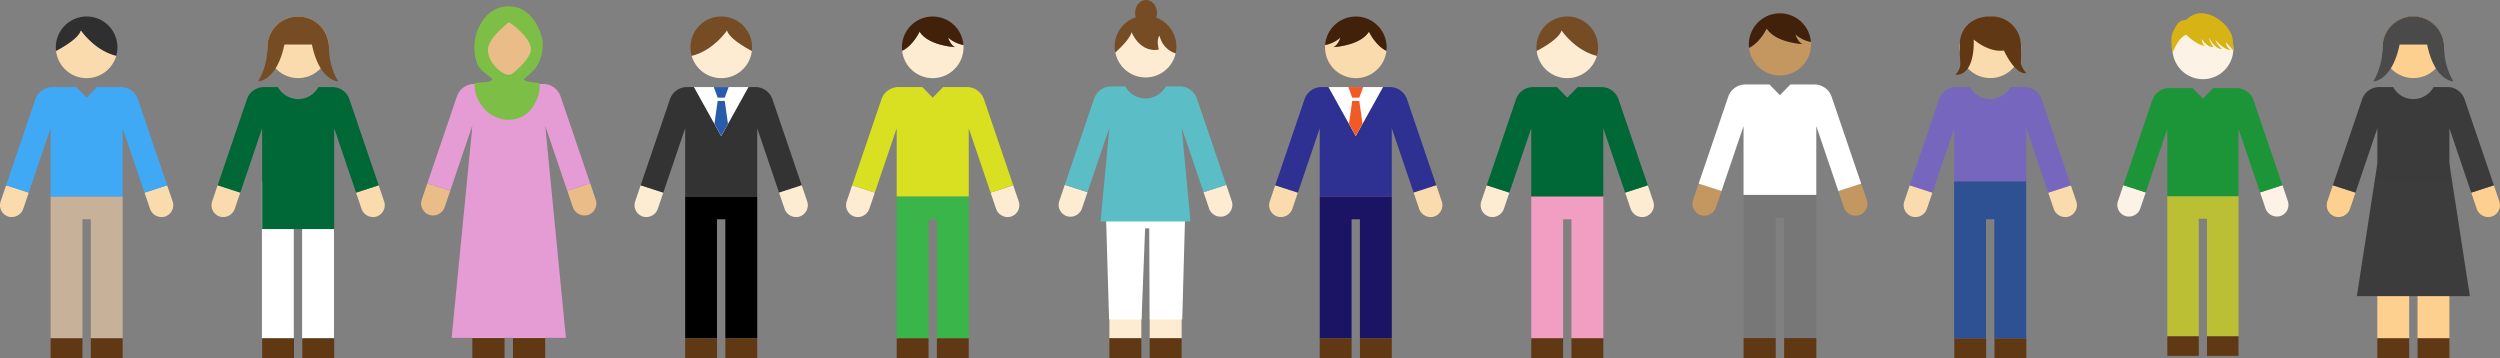 <svg xmlns="http://www.w3.org/2000/svg" width="566.754" height="81.18"><rect width="100%" height="100%" fill="#808080" stroke="none"/><g data-name="グループ 592"><path data-name="パス 4107" d="M27.809 76.7V44.53H11.474V76.7h7.223V49.709h1.888V76.7z" fill="#c7b299"/><path data-name="パス 4108" d="M.147 45.65a2.7 2.7 0 001.944 3.5 2.78 2.78 0 003.2-1.872l1.225-3.609-5.133-1.662z" fill="#fadbad"/><path data-name="パス 4109" d="M37.898 42.009l-5.134 1.662 1.226 3.609a2.779 2.779 0 003.2 1.872 2.7 2.7 0 001.945-3.5z" fill="#fadbad"/><path data-name="長方形 631" fill="#603813" d="M11.474 76.697h7.222v4.483h-7.222z"/><path data-name="長方形 632" fill="#603813" d="M20.587 76.697h7.222v4.483h-7.222z"/><path data-name="パス 4110" d="M21.993 19.736l-2.352 2.407-2.352-2.407h-5.4a4.085 4.085 0 00-3.865 2.765L1.382 42.009l5.133 1.662 4.956-14.592v15.448h16.335V29.079l4.955 14.592 5.134-1.662-6.643-19.508a4.083 4.083 0 00-3.864-2.765z" fill="#3fa9f5"/><g data-name="グループ 591"><path data-name="パス 4111" d="M18.341 6.922s3.072 4.559 8.006 5.749a6.952 6.952 0 00.279-1.941c0-.212-.013-.42-.031-.627a6.979 6.979 0 00-13.872-.288 6.912 6.912 0 00-.067.915 7.123 7.123 0 00.056.844c1.835-.974 5.135-2.936 5.629-4.652z" fill="#2f2f2f"/></g><path data-name="パス 4112" d="M18.341 6.922c-.491 1.716-3.789 3.674-5.629 4.652a6.98 6.98 0 0013.635 1.1c-4.934-1.193-8.006-5.752-8.006-5.752z" fill="#fadbad"/></g><g data-name="グループ 602"><g data-name="グループ 599"><g data-name="グループ 598"><path data-name="パス 4125" d="M164.815 6.923s-3.072 4.559-8.006 5.748a6.94 6.94 0 01-.279-1.94c0-.212.013-.42.031-.627a6.979 6.979 0 0113.872-.288 6.9 6.9 0 01.067.915 7.109 7.109 0 01-.056.843c-1.84-.974-5.138-2.935-5.629-4.651z" fill="#754c24"/></g><path data-name="パス 4126" d="M164.815 6.923c.491 1.716 3.789 3.674 5.629 4.651a6.98 6.98 0 01-13.635 1.1c4.938-1.192 8.006-5.751 8.006-5.751z" fill="#feecd2"/></g><g data-name="グループ 601"><g data-name="グループ 600"><path data-name="パス 4127" d="M171.665 76.7V44.53H155.33V76.7h7.217V49.709h1.888V76.7z"/><path data-name="パス 4128" d="M144.001 45.65a2.7 2.7 0 001.944 3.5 2.779 2.779 0 003.2-1.872l1.225-3.608-5.133-1.663z" fill="#feecd2"/><path data-name="パス 4129" d="M175.111 22.5a4.082 4.082 0 00-3.864-2.765h-1.578l-6.172 11.1-6.172-11.1h-1.578a4.084 4.084 0 00-3.865 2.765l-6.642 19.507 5.133 1.663 4.956-14.593v15.448h16.335V29.077l4.955 14.593 5.134-1.663z" fill="#333"/><path data-name="パス 4130" d="M181.754 42.009l-5.134 1.663 1.225 3.608a2.779 2.779 0 003.2 1.872 2.7 2.7 0 001.944-3.5z" fill="#feecd2"/><path data-name="長方形 637" fill="#603813" d="M155.33 76.697h7.222v4.483h-7.222z"/><path data-name="長方形 638" fill="#603813" d="M164.442 76.697h7.222v4.483h-7.222z"/></g><path data-name="パス 4131" d="M157.325 19.737l6.172 11.1 6.172-11.1z" fill="#fff"/><path data-name="パス 4132" d="M162.697 22.144h1.6l.88-2.407h-3.361z" fill="#285caa"/><path data-name="パス 4133" d="M165.036 28.072l-.738-5.194h-1.6l-.738 5.194 1.538 2.767z" fill="#285caa"/></g></g><g data-name="グループ 606"><g data-name="グループ 603"><path data-name="パス 4134" d="M74.547 10.1a6.979 6.979 0 00-13.872-.287" fill="#754c24"/></g><g data-name="グループ 604" fill="#fadbad"><path data-name="パス 4136" d="M48.097 45.65a2.7 2.7 0 001.944 3.5 2.78 2.78 0 003.2-1.872l1.225-3.609-5.133-1.662z"/><path data-name="パス 4137" d="M85.847 42.009l-5.134 1.662 1.225 3.609a2.78 2.78 0 003.2 1.872 2.7 2.7 0 001.945-3.5z"/><path data-name="パス 4138" d="M74.547 10.1a6.979 6.979 0 00-13.872-.287 6.325 6.325 0 00-.011 1.758 6.983 6.983 0 0013.914-.844 7.33 7.33 0 00-.031-.627z"/></g><path data-name="パス 4683" d="M75.713 76.7V41.076H59.377V76.7H66.6V49.709h1.888V76.7z" fill="#fff"/><path data-name="長方形 639" fill="#603813" d="M59.426 76.698h7.222v4.483h-7.222z"/><path data-name="長方形 640" fill="#603813" d="M68.538 76.698h7.222v4.483h-7.222z"/><path data-name="パス 4140" d="M74.581 10.73c0-.041-.008-.08-.009-.121 0-.17-.01-.339-.025-.506 0-.034-.015-.066-.019-.1-.007-.062 0-.126-.013-.187h-.021a6.967 6.967 0 00-13.819 0 6.873 6.873 0 00-.067.914 15.1 15.1 0 01-2.089 7.719s4.224 0 5.954-8.346h6.243c1.73 8.346 5.954 8.346 5.954 8.346a15.1 15.1 0 01-2.089-7.719z" fill="#754c24"/><path data-name="パス 4141" d="M79.207 22.5a4.083 4.083 0 00-3.864-2.765h-3.159a5.229 5.229 0 01-9.182 0h-3.155a4.085 4.085 0 00-3.865 2.765L49.34 42.008l5.133 1.662 4.955-14.592v22.847h16.336V29.078l4.955 14.592 5.134-1.662z" fill="#006837"/></g><g data-name="グループ 613"><path data-name="パス 4156" d="M363.472 76.7V44.53h-16.335V76.7h7.222V49.709h1.888V76.7z" fill="#f19ec2"/><path data-name="パス 4157" d="M335.808 45.65a2.7 2.7 0 001.945 3.5 2.779 2.779 0 003.2-1.872l1.226-3.609-5.134-1.662z" fill="#feecd2"/><path data-name="パス 4158" d="M373.561 42.009l-5.134 1.662 1.226 3.609a2.78 2.78 0 003.2 1.872 2.7 2.7 0 001.944-3.5z" fill="#feecd2"/><path data-name="長方形 647" fill="#603813" d="M347.137 76.697h7.222v4.483h-7.222z"/><path data-name="長方形 648" fill="#603813" d="M356.25 76.697h7.222v4.483h-7.222z"/><path data-name="パス 4159" d="M357.657 19.736l-2.352 2.407-2.353-2.407h-5.4a4.083 4.083 0 00-3.864 2.765l-6.643 19.508 5.134 1.662 4.955-14.592v15.448h16.335V29.079l4.955 14.592 5.134-1.662-6.642-19.508a4.086 4.086 0 00-3.865-2.765z" fill="#006837"/><g data-name="グループ 612"><path data-name="パス 4160" d="M354.004 6.922s3.073 4.559 8.007 5.749a6.99 6.99 0 00.279-1.941c0-.212-.013-.42-.032-.627a6.979 6.979 0 00-13.872-.288 6.333 6.333 0 00-.011 1.759c1.84-.974 5.138-2.936 5.629-4.652z" fill="#754c24"/></g><path data-name="パス 4161" d="M354.004 6.922c-.491 1.716-3.789 3.674-5.629 4.652a6.981 6.981 0 0013.636 1.1c-4.934-1.193-8.007-5.752-8.007-5.752z" fill="#feecd2"/></g><g data-name="グループ 621"><g data-name="グループ 618"><path data-name="パス 4169" d="M554.066 10.1a6.979 6.979 0 00-13.872-.287" fill="#754c24"/></g><g data-name="グループ 619"><path data-name="パス 4170" d="M555.28 76.7V41.095h-16.333V76.7h7.223V49.709h1.888V76.7z" fill="#fdd08f"/><path data-name="パス 4171" d="M527.616 45.65a2.7 2.7 0 001.945 3.5 2.779 2.779 0 003.2-1.872l1.226-3.609-5.134-1.662z" fill="#fdd08f"/><path data-name="パス 4172" d="M565.369 42.009l-5.134 1.662 1.226 3.609a2.779 2.779 0 003.2 1.872 2.7 2.7 0 001.945-3.5z" fill="#fdd08f"/><path data-name="長方形 651" fill="#603813" d="M538.945 76.697h7.222v4.483h-7.222z"/><path data-name="長方形 652" fill="#603813" d="M548.058 76.697h7.222v4.483h-7.222z"/><path data-name="パス 4173" d="M554.066 10.1a6.986 6.986 0 00-13.939.627 7.119 7.119 0 00.056.844 6.984 6.984 0 0013.915-.844c0-.209-.014-.417-.032-.627z" fill="#fdd08f"/></g><path data-name="パス 4174" d="M555.28 37.091h-16.333l-4.64 30.035h25.616z" fill="#3c3c3c"/><path data-name="パス 4175" d="M554.1 10.73c0-.041-.008-.08-.008-.121 0-.17-.011-.339-.026-.506 0-.034-.015-.066-.019-.1-.006-.062-.005-.126-.013-.187h-.021a6.967 6.967 0 00-13.819 0 7.043 7.043 0 00-.067.914 15.1 15.1 0 01-2.089 7.719s4.225 0 5.954-8.346h6.243c1.73 8.346 5.954 8.346 5.954 8.346a15.1 15.1 0 01-2.089-7.719z" fill="#4a4a4a"/><g data-name="グループ 620"><path data-name="パス 4176" d="M558.726 22.5a4.083 4.083 0 00-3.864-2.765h-3.158a5.23 5.23 0 01-9.183 0h-3.158a4.086 4.086 0 00-3.865 2.765l-6.642 19.508 5.134 1.662 4.957-14.591v12.012h16.335V29.079l4.955 14.592 5.134-1.662z" fill="#3b3b3b"/></g></g><g data-name="グループ 857"><g data-name="グループ 617"><g data-name="グループ 614"><path data-name="パス 4162" d="M458.162 10.1a6.979 6.979 0 00-13.872-.287" fill="#754c24"/></g><g data-name="グループ 615"><path data-name="パス 4164" d="M431.712 45.65a2.7 2.7 0 001.945 3.5 2.779 2.779 0 003.2-1.872l1.226-3.609-5.134-1.662z" fill="#fadbad"/><path data-name="パス 4165" d="M469.465 42.009l-5.134 1.662 1.226 3.609a2.78 2.78 0 003.2 1.872 2.7 2.7 0 001.944-3.5z" fill="#fadbad"/><path data-name="長方形 649" fill="#603813" d="M443.041 76.697h7.222v4.483h-7.222z"/><path data-name="長方形 650" fill="#603813" d="M452.154 76.697h7.222v4.483h-7.222z"/><path data-name="パス 4166" d="M458.162 10.1a6.986 6.986 0 00-13.939.627 7.132 7.132 0 00.056.844 6.984 6.984 0 0013.915-.844c0-.209-.013-.417-.032-.627z" fill="#fadbad"/><path data-name="パス 4684" d="M459.336 76.7V41.076H443V76.7h7.223V49.709h1.888V76.7z" fill="#2d5193"/></g><g data-name="グループ 616"><path data-name="パス 4168" d="M462.823 22.5a4.086 4.086 0 00-3.865-2.765H455.8a5.23 5.23 0 01-9.183 0h-3.158a4.083 4.083 0 00-3.864 2.765l-6.643 19.508 5.134 1.662 4.955-14.592V41.09h16.335V29.078l4.955 14.592 5.134-1.662z" fill="#7766be"/></g></g><path data-name="パス 4188" d="M444.29 9.816a37.231 37.231 0 00.12 4.387 3.519 3.519 0 01-1.157 2.759c4.717.178 4.183-8.011 4.183-8.011s3.383 3.026 6.854 2.492c0 0 2.4 5.43 5.074 5.163 0 0-1.335-1.6-1.246-2.581s.044-1.79.044-3.922a6.632 6.632 0 00-6.954-6.362c-5.196 0-6.918 3.824-6.918 6.075z" fill="#603813"/></g><g data-name="グループ 856"><g data-name="グループ 597"><g data-name="グループ 596"><path data-name="パス 4118" d="M315.52 76.7V44.53h-16.335V76.7h7.222V49.709h1.888V76.7z" fill="#1b1464"/><path data-name="パス 4119" d="M287.856 45.65a2.7 2.7 0 001.945 3.5 2.779 2.779 0 003.2-1.872l1.225-3.608-5.134-1.663z" fill="#fadbad"/><path data-name="パス 4120" d="M318.967 22.5a4.084 4.084 0 00-3.865-2.765h-1.577l-6.172 11.1-6.173-11.1h-1.577a4.082 4.082 0 00-3.864 2.765l-6.643 19.507 5.134 1.663 4.955-14.593v15.448h16.335V29.077l4.955 14.593 5.134-1.663z" fill="#2e3192"/><path data-name="パス 4121" d="M325.609 42.009l-5.134 1.663 1.226 3.608a2.778 2.778 0 003.2 1.872 2.7 2.7 0 001.945-3.5z" fill="#fadbad"/><path data-name="長方形 635" fill="#603813" d="M299.185 76.697h7.222v4.483h-7.222z"/><path data-name="長方形 636" fill="#603813" d="M308.298 76.697h7.222v4.483h-7.222z"/></g><path data-name="パス 4122" d="M301.18 19.737l6.172 11.1 6.172-11.1z" fill="#fff"/><path data-name="パス 4123" d="M306.553 22.144h1.6l.88-2.407h-3.361z" fill="#f15a24"/><path data-name="パス 4124" d="M308.891 28.072l-.738-5.194h-1.6l-.738 5.194 1.538 2.767z" fill="#f15a24"/></g><g data-name="グループ 625"><path data-name="パス 4189" d="M310.341 7.169c-1.989 3.221-8.053 3.506-8.053 3.506 1.042-.379 1.611-2.179 1.611-2.179a7.359 7.359 0 01-3.475 1.7c-.016.177-.039.351-.039.532a6.9 6.9 0 00.056.843 6.98 6.98 0 0013.635 1.1 7.17 7.17 0 00.222-1.162c-2.451-1.14-3.957-4.34-3.957-4.34z" fill="#fadbad"/></g><path data-name="パス 4190" d="M303.899 8.5s-.569 1.8-1.611 2.179c0 0 6.064-.285 8.053-3.506 0 0 1.507 3.2 3.957 4.34a6.652 6.652 0 00.057-.778c0-.212-.013-.421-.031-.627a6.98 6.98 0 00-13.873-.288c-.016.126-.016.256-.027.383a7.359 7.359 0 003.475-1.703z" fill="#42210b"/></g><g data-name="グループ 855"><g data-name="グループ 608"><path data-name="パス 4147" d="M219.617 76.7V44.53h-16.336V76.7h7.222V49.709h1.888V76.7z" fill="#39b54a"/><path data-name="パス 4148" d="M191.953 45.65a2.7 2.7 0 001.944 3.5 2.78 2.78 0 003.2-1.872l1.225-3.609-5.134-1.662z" fill="#feecd2"/><path data-name="パス 4149" d="M229.706 42.009l-5.134 1.662 1.225 3.609a2.78 2.78 0 003.2 1.872 2.7 2.7 0 001.944-3.5z" fill="#feecd2"/><path data-name="長方形 643" fill="#603813" d="M203.281 76.697h7.222v4.483h-7.222z"/><path data-name="長方形 644" fill="#603813" d="M212.394 76.697h7.222v4.483h-7.222z"/><path data-name="パス 4150" d="M213.801 19.736l-2.352 2.407-2.352-2.407h-5.4a4.085 4.085 0 00-3.865 2.765l-6.643 19.508 5.134 1.662 4.955-14.592v15.448h16.339V29.079l4.955 14.592 5.134-1.662-6.643-19.508a4.085 4.085 0 00-3.865-2.765z" fill="#d9e021"/></g><g data-name="グループ 626"><path data-name="パス 4191" d="M208.478 7.169c1.99 3.221 8.053 3.506 8.053 3.506-1.042-.379-1.61-2.179-1.61-2.179a7.354 7.354 0 003.475 1.7c.015.177.038.351.038.532a6.9 6.9 0 01-.056.843 6.98 6.98 0 01-13.635 1.1 7.166 7.166 0 01-.222-1.162c2.45-1.14 3.957-4.34 3.957-4.34z" fill="#feecd2"/></g><path data-name="パス 4192" d="M214.921 8.5s.568 1.8 1.61 2.179c0 0-6.063-.285-8.053-3.506 0 0-1.507 3.2-3.957 4.34a6.652 6.652 0 01-.057-.778c0-.212.013-.421.032-.627a6.979 6.979 0 0113.872-.288c.016.126.016.256.028.383a7.354 7.354 0 01-3.475-1.703z" fill="#42210b"/></g><g data-name="グループ 853" transform="translate(240)"><g data-name="グループ 799"><g data-name="グループ 797"><path data-name="パス 4700" d="M27.879 76.685v-35.7H11.502v35.7h7.241v-27.06h1.893v27.06z" fill="#feecd2"/><path data-name="パス 4701" d="M.145 45.559a2.708 2.708 0 001.949 3.511 2.787 2.787 0 003.212-1.877l1.228-3.618-5.146-1.666z" fill="#feecd2"/><path data-name="パス 4702" d="M37.994 41.909l-5.148 1.666 1.228 3.618a2.787 2.787 0 003.212 1.877 2.71 2.71 0 001.95-3.511z" fill="#feecd2"/><path data-name="長方形 800" fill="#603813" d="M11.503 76.685h7.241v4.495h-7.241z"/><path data-name="長方形 801" fill="#603813" d="M20.639 76.685h7.241v4.495h-7.241z"/></g><path data-name="パス 4703" d="M28.882 40.989H10.5l.927 31.416h7.363l.808-20.635h.954l.109 20.635h7.355z" fill="#fff"/><g data-name="グループ 798"><path data-name="パス 4704" d="M31.335 22.352a4.094 4.094 0 00-3.874-2.772h-3.167a5.242 5.242 0 01-9.205 0h-3.166a4.1 4.1 0 00-3.875 2.772L1.389 41.909l5.146 1.666 4.967-14.629-2.005 21.262h20.387l-2-21.262 4.967 14.629 5.147-1.666z" fill="#5bbec6"/></g></g><g data-name="グループ 800"><path data-name="パス 4705" d="M16.526 7.3s1.826 4.744 6.2 3.941c0 0-.657-2.116.145-3.138a5.4 5.4 0 003.622 4.011 6.909 6.909 0 00.2-1.562c0-.213-.013-.421-.031-.629a7 7 0 00-13.908-.289 7.122 7.122 0 00-.066.917 6.962 6.962 0 00.056.846c.021.176.076.341.11.512 1.085-.985 3.394-3.219 3.672-4.609z" fill="#754c24"/><path data-name="パス 4706" d="M22.875 8.102c-.8 1.022-.145 3.138-.145 3.138-4.379.8-6.2-3.941-6.2-3.941-.278 1.391-2.587 3.624-3.671 4.611a6.979 6.979 0 0013.559.588c.036-.125.054-.257.084-.384a5.4 5.4 0 01-3.627-4.012z" fill="#feecd2"/></g><ellipse data-name="楕円形 80" cx="2.482" cy="2.92" rx="2.482" ry="2.92" transform="translate(17.329)" fill="#754c24"/></g><g data-name="グループ 796"><g data-name="グループ 795"><path data-name="パス 4694" d="M507.47 76.251v-31.78h-16.14v31.78h7.134V49.586h1.865v26.665z" fill="#babf33"/><path data-name="パス 4695" d="M480.143 45.582a2.669 2.669 0 001.921 3.459 2.745 2.745 0 003.164-1.849l1.211-3.565-5.069-1.645z" fill="#fcf3e6"/><path data-name="パス 4696" d="M517.434 41.982l-5.071 1.642 1.211 3.565a2.747 2.747 0 003.165 1.849 2.668 2.668 0 001.92-3.459z" fill="#fcf3e6"/><path data-name="長方形 798" fill="#603813" d="M491.334 76.247h7.134v4.428h-7.134z"/><path data-name="長方形 799" fill="#603813" d="M500.335 76.247h7.134v4.428h-7.134z"/><path data-name="パス 4697" d="M501.725 19.983l-2.323 2.378-2.323-2.378h-5.332a4.033 4.033 0 00-3.817 2.731l-6.562 19.269 5.071 1.642 4.894-14.413v15.259h16.135V29.212l4.894 14.413 5.071-1.642-6.561-19.269a4.035 4.035 0 00-3.818-2.731z" fill="#1c9538"/><path data-name="パス 4698" d="M506.27 10.468a6.894 6.894 0 00-13.7-.285 6.263 6.263 0 00-.011 1.737 6.9 6.9 0 0013.745-.834 8.436 8.436 0 00-.034-.618z" fill="#fcf3e6"/></g><path data-name="パス 4699" d="M495.603 7.868s2.122 2.18 4.2 2.538a2.228 2.228 0 01-.679-1.567s1.3 1.989 2.62 1.805a8.1 8.1 0 01-1.027-2.211s1.325 2.74 3.015 2.677a5.364 5.364 0 01-1.538-2.078s2.053 2.4 3.513 2.27a2.174 2.174 0 01-1.092-1.688 22.612 22.612 0 011.654 1.869c0-2.848-.156-3.68-1.367-5.313s-5.772-5.194-9.3-1.663c-1.906.026-2.351 1.571-2.912 2.58s-.53 2.77-.191 5.015c.002.001 1.095-3.382 3.104-4.234z" fill="#d8b316"/></g><g data-name="グループ 804"><g data-name="グループ 802"><path data-name="パス 4707" d="M411.761 76.652V44.174h-16.492v32.478h7.292v-27.25h1.906v27.25z" fill="#777"/><path data-name="パス 4708" d="M383.832 45.308a2.727 2.727 0 001.963 3.535 2.807 2.807 0 003.235-1.89l1.237-3.644-5.182-1.678z" fill="#c49761"/><path data-name="パス 4709" d="M421.947 41.632l-5.183 1.678 1.237 3.644a2.807 2.807 0 003.235 1.89 2.728 2.728 0 001.964-3.535z" fill="#c49761"/><path data-name="長方形 802" fill="#603813" d="M395.269 76.652h7.292v4.526h-7.292z"/><path data-name="長方形 803" fill="#603813" d="M404.47 76.652h7.292v4.526h-7.292z"/><path data-name="パス 4710" d="M405.889 19.146l-2.375 2.43-2.375-2.43h-5.449a4.124 4.124 0 00-3.9 2.792l-6.706 19.699 5.182 1.678 5-14.732v15.6h16.491v-15.6l5 14.732 5.183-1.678-6.707-19.695a4.122 4.122 0 00-3.9-2.792z" fill="#fff"/></g><g data-name="グループ 803"><path data-name="パス 4711" d="M400.516 6.459c2.009 3.252 8.13 3.54 8.13 3.54-1.052-.383-1.625-2.2-1.625-2.2a7.424 7.424 0 003.508 1.719c.015.179.038.354.038.537a7.144 7.144 0 01-.056.851 7.047 7.047 0 01-13.767 1.108 7.247 7.247 0 01-.224-1.173c2.475-1.151 3.996-4.382 3.996-4.382z" fill="#c49761"/></g><path data-name="パス 4712" d="M407.022 7.798s.573 1.817 1.625 2.2c0 0-6.121-.288-8.13-3.54 0 0-1.52 3.231-3.995 4.382a6.969 6.969 0 01-.057-.785c0-.214.013-.425.032-.633a7.046 7.046 0 0114-.291c.016.127.017.258.028.387a7.424 7.424 0 01-3.503-1.72z" fill="#42210b"/></g><g data-name="グループ 854"><g data-name="グループ 813"><g data-name="グループ 811"><path data-name="パス 4722" d="M122.368 9.3a7.058 7.058 0 00-14.029-.291" fill="#754c24"/></g><g data-name="グループ 812"><path data-name="パス 4723" d="M123.596 76.646V40.638h-16.52v36.008h7.3V49.354h1.91v27.3z" fill="#feecd2"/><path data-name="パス 4724" d="M95.619 45.248a2.732 2.732 0 001.967 3.542 2.811 2.811 0 003.239-1.893l1.24-3.65-5.192-1.683z" fill="#eabd88"/><path data-name="パス 4725" d="M133.798 41.564l-5.192 1.681 1.24 3.65a2.813 2.813 0 003.24 1.893 2.732 2.732 0 001.966-3.542z" fill="#eabd88"/><path data-name="長方形 806" fill="#603813" d="M107.075 76.646h7.304v4.534h-7.304z"/><path data-name="長方形 807" fill="#603813" d="M116.291 76.646h7.304v4.534h-7.304z"/><path data-name="パス 4726" d="M122.367 9.3a7.058 7.058 0 00-14.029-.291 6.505 6.505 0 00-.011 1.779 7.063 7.063 0 0014.072-.854 7.352 7.352 0 00-.032-.634z" fill="#eabd88"/></g></g><g data-name="グループ 815"><g data-name="グループ 814" fill="#e59bd4"><path data-name="パス 4727" d="M123.608 28.55l-16.533.195-4.691 47.849h25.906z"/><path data-name="パス 4728" d="M127.081 21.838a4.131 4.131 0 00-3.909-2.8h-3.194a5.288 5.288 0 01-9.286 0h-3.195a4.129 4.129 0 00-3.908 2.8l-6.718 19.728 5.192 1.681 5.011-14.757v12.148h16.519V28.491l5.011 14.757 5.192-1.681z"/></g><path data-name="パス 4729" d="M118.77 18.043c.014-.222.13-.167.31-.386a19.707 19.707 0 002.359-2.244 9.236 9.236 0 001.554-6.112c-.271-2.139-2.4-7.874-7.658-7.874s-7.338 5.328-7.65 7.584a10.473 10.473 0 00.69 5.884c.7 1.189 2.476 2.3 3.051 2.82.2.182.224.135.1.438-.592.577-1.808.372-3.882.691-.46 2.936 2.4 8.324 7.693 8.324s7.332-5.676 6.986-8.324c-2.019-.294-3.096-.257-3.553-.801zm-3.461-.87l.029-.034c-3.281-1.208-4.768-4.061-4.72-5.928.066-2.54 4.216-5.718 4.72-6.158.4.147 5.08 3.409 5.007 6.215-.049 1.911-3.406 5.022-4.964 5.9z" fill="#7dbe46"/></g></g></svg>